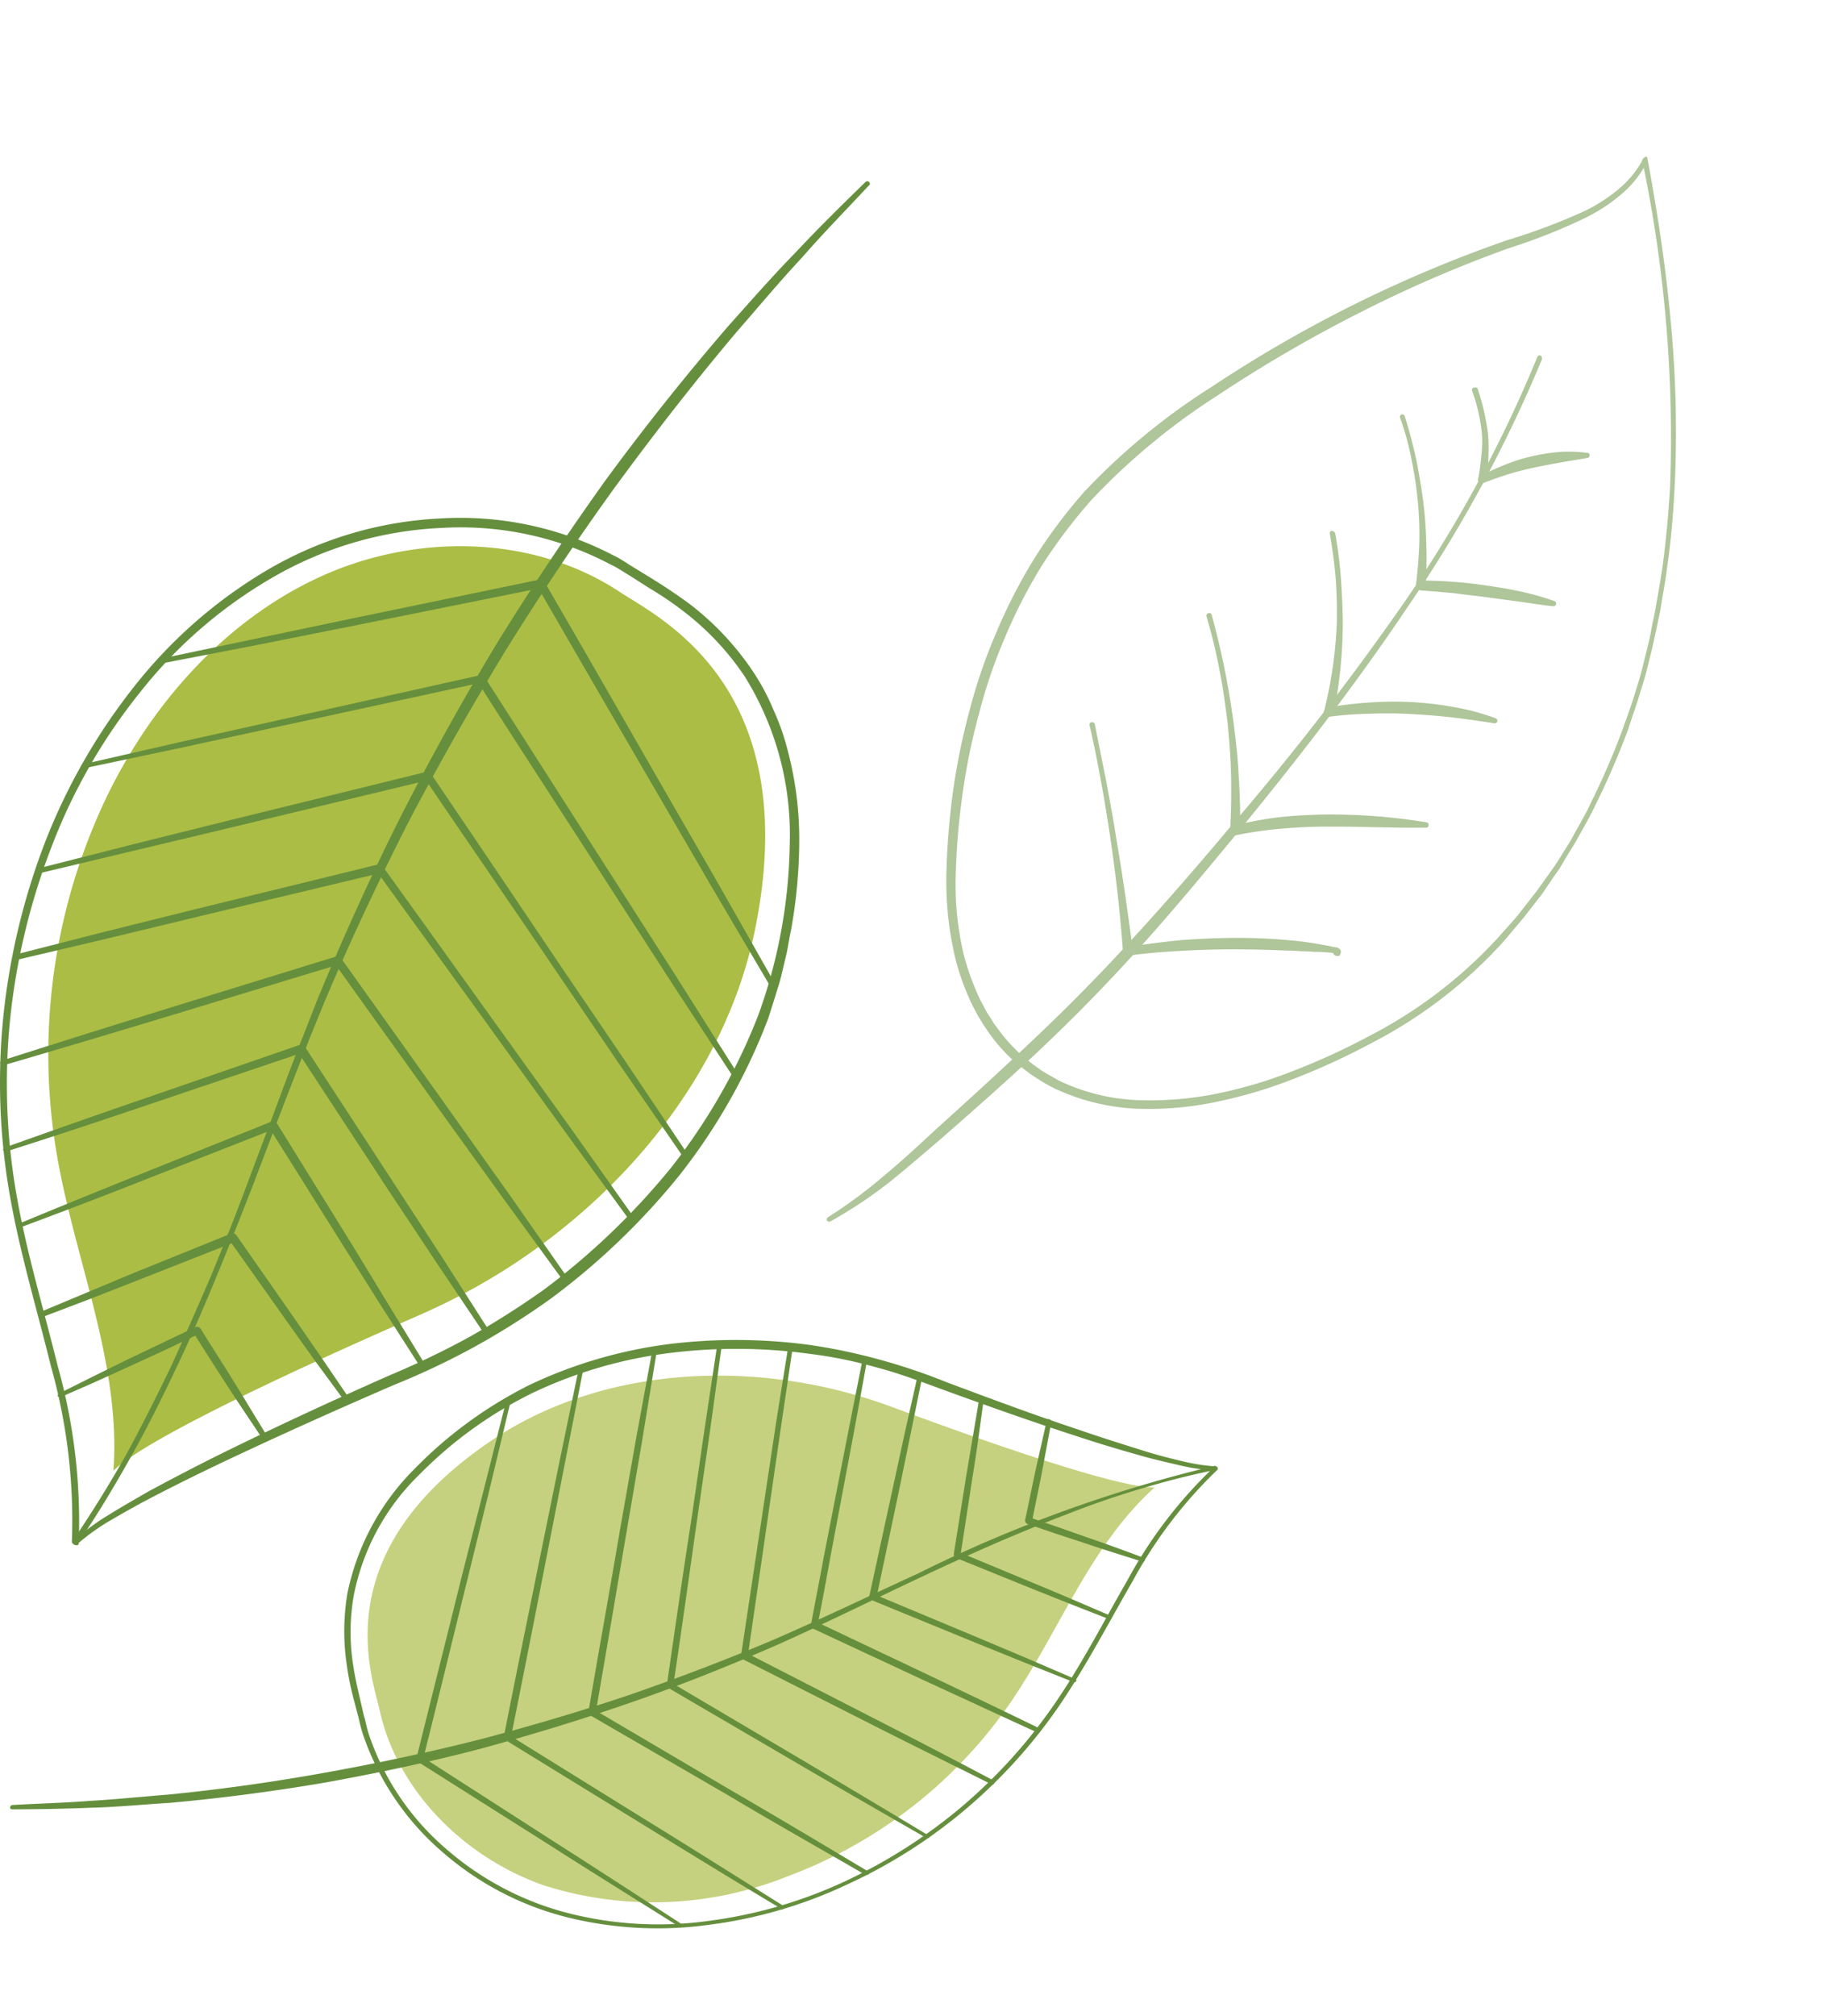 <?xml version="1.0" encoding="utf-8"?>

<svg xmlns="http://www.w3.org/2000/svg" width="109.969" height="121.627" viewBox="0 0 109.969 121.627">
  <g id="ic_folhas_2" transform="translate(-376.688 -1284.171)">
    <g id="Group_422" data-name="Group 422" transform="translate(429.193 1295.105) rotate(90)">
      <g id="Group_410" data-name="Group 410" transform="translate(20.317 4.266)">
        <path id="Path_217" data-name="Path 217" d="M61.755,43.9a34.286,34.286,0,0,0-10.594,1.269c-3.489.856-6.915,1.9-10.467,2.506a39.4,39.4,0,0,1-10.753.349,41.039,41.039,0,0,1-10.467-2.538,36.371,36.371,0,0,1-9.325-5.361A28.915,28.915,0,0,1,3.075,32,22.758,22.758,0,0,1,.03,21.7,19.976,19.976,0,0,1,2.282,11.165c.19-.412.476-.793.7-1.174l.7-1.142C4.154,8.088,4.661,7.327,5.2,6.6A17.11,17.11,0,0,1,9.165,2.855a13.571,13.571,0,0,1,2.411-1.3A14.468,14.468,0,0,1,14.145.666,20.757,20.757,0,0,1,19.537,0,30.735,30.735,0,0,1,24.93.508c.444.1.888.159,1.332.254l1.332.317c.444.1.856.254,1.3.381l1.3.412A35.9,35.9,0,0,1,39.616,7.2,42.541,42.541,0,0,1,47.1,15a46.014,46.014,0,0,1,2.886,4.568A45.792,45.792,0,0,1,52.3,24.455c1.427,3.3,2.887,6.566,4.409,9.8.761,1.618,1.554,3.235,2.379,4.821.412.793.856,1.586,1.3,2.347a13.179,13.179,0,0,0,1.523,2.157h0a.153.153,0,0,1,0,.222c-.063.063-.159.063-.19,0a13.447,13.447,0,0,1-1.618-2.189c-.476-.761-.92-1.554-1.364-2.315-.856-1.586-1.681-3.172-2.474-4.79-1.586-3.235-3.077-6.471-4.536-9.769a51.8,51.8,0,0,0-2.315-4.821,51.292,51.292,0,0,0-2.855-4.5A43.239,43.239,0,0,0,39.2,7.739,35.845,35.845,0,0,0,30,2.474,31.592,31.592,0,0,0,19.6.571,18.055,18.055,0,0,0,9.546,3.3,16.486,16.486,0,0,0,5.708,6.883,20.459,20.459,0,0,0,4.217,9.072l-.73,1.142c-.222.381-.476.73-.666,1.142A19.41,19.41,0,0,0,.6,21.6a22.276,22.276,0,0,0,2.95,10.118,27.987,27.987,0,0,0,6.915,8.025,34.331,34.331,0,0,0,9.23,5.329A40.343,40.343,0,0,0,30.068,47.61a38.711,38.711,0,0,0,10.658-.349c3.521-.6,6.947-1.649,10.436-2.506a34.775,34.775,0,0,1,10.689-1.269c.1,0,.127.063.127.159C61.914,43.836,61.851,43.9,61.755,43.9Z" fill="#658f3d"/>
      </g>
      <path id="Path_218" data-name="Path 218" d="M55.773,39.336c-6.6-.476-12.941,2.442-19.507,3.489A35.968,35.968,0,0,1,15.2,39.78C9.527,37.052,4.483,32.612,1.851,26.87s-2.569-12.846.92-18.112c1.522-2.284,5.646-11.2,20.49-8.12C33.379,2.764,41.88,10.884,46.13,20.3c.032-.032,6.978,16.335,9.643,19.031" transform="translate(22.018 6.323)" fill="#abbd45"/>
      <g id="Group_411" data-name="Group 411">
        <path id="Path_219" data-name="Path 219" d="M81.914,48.038c-1.649-1.11-3.331-2.157-5.075-3.14-1.745-.952-3.521-1.84-5.3-2.7-1.808-.825-3.616-1.618-5.456-2.411-1.84-.761-3.679-1.491-5.551-2.189s-3.711-1.4-5.583-2.093-3.711-1.427-5.583-2.157c-3.679-1.522-7.327-3.172-10.88-4.948q-5.329-2.712-10.467-5.8c-3.394-2.093-6.724-4.314-9.96-6.629-3.2-2.347-6.344-4.853-9.357-7.454C7.216,7.184,5.725,5.884,4.3,4.488,2.839,3.124,1.443,1.7.048.27a.153.153,0,0,1,0-.222c.063-.063.159-.063.19,0h0C1.7,1.411,3.124,2.807,4.615,4.108,6.074,5.472,7.6,6.74,9.087,8.041c3.045,2.569,6.185,5.012,9.389,7.359,3.2,2.315,6.534,4.536,9.9,6.629,3.394,2.062,6.851,4.028,10.372,5.868C42.3,29.7,45.881,31.386,49.561,32.94c3.679,1.523,7.391,2.918,11.133,4.346,1.871.73,3.711,1.459,5.551,2.22s3.679,1.554,5.456,2.411c1.808.856,3.584,1.745,5.329,2.728s3.457,2,5.107,3.14a.12.12,0,0,1,.032.19.263.263,0,0,1-.254.063Z" fill="#658f3d"/>
      </g>
      <g id="Group_421" data-name="Group 421" transform="translate(24.019 5.706)">
        <g id="Group_412" data-name="Group 412">
          <path id="Path_220" data-name="Path 220" d="M4.8,37.162,3.592,31.421,2.387,25.68.008,14.2a.216.216,0,0,1,.127-.254h0C4.163,11.6,8.223,9.281,12.252,6.965L18.31,3.476,24.4.019c.063-.032.19-.032.222.063.032.063.032.19-.063.222L18.532,3.857,12.474,7.378Q6.431,10.9.389,14.388l.127-.254L2.831,25.616l1.142,5.741L5.083,37.1a.174.174,0,0,1-.127.19A.162.162,0,0,1,4.8,37.162Z" fill="#658f3d"/>
        </g>
        <g id="Group_413" data-name="Group 413" transform="translate(5.773 2.206)">
          <path id="Path_221" data-name="Path 221" d="M5.369,39.523,4.005,33.56,2.673,27.565.008,15.607a.24.24,0,0,1,.1-.254c4-2.569,7.993-5.107,11.99-7.676l5.995-3.838L24.115.033A.14.14,0,0,1,24.337.1a.167.167,0,0,1-.063.222L18.31,4.22,12.315,8.09c-4,2.569-7.961,5.17-11.958,7.708l.1-.254,2.6,11.99,1.3,5.995,1.269,5.995c.032.1-.032.159-.127.19C5.464,39.682,5.369,39.618,5.369,39.523Z" fill="#658f3d"/>
        </g>
        <g id="Group_414" data-name="Group 414" transform="translate(11.609 5.218)">
          <path id="Path_222" data-name="Path 222" d="M5.845,39.334,4.354,33.466,2.895,27.6.008,15.862a.32.32,0,0,1,.1-.285q5.757-3.9,11.514-7.771l5.741-3.9L23.131.035a.153.153,0,0,1,.222.032.157.157,0,0,1-.032.222L17.612,4.221l-5.741,3.9c-3.838,2.6-7.644,5.234-11.482,7.835l.1-.285L3.307,27.408l1.4,5.868,1.4,5.868a.154.154,0,0,1-.1.19C5.94,39.461,5.845,39.43,5.845,39.334Z" fill="#658f3d"/>
        </g>
        <g id="Group_415" data-name="Group 415" transform="translate(17.191 8.485)">
          <path id="Path_223" data-name="Path 223" d="M5.464,37.463l-1.4-5.487L2.7,26.488.008,15.482a.263.263,0,0,1,.1-.254h0C3.624,12.69,7.177,10.153,10.7,7.615l5.3-3.806L21.324.035a.153.153,0,0,1,.222.032.157.157,0,0,1-.032.222L16.249,4.126,10.983,7.933C7.462,10.47,3.942,13.039.421,15.577l.1-.254L3.149,26.33l1.332,5.519,1.3,5.519a.154.154,0,0,1-.1.19A.176.176,0,0,1,5.464,37.463Z" fill="#658f3d"/>
        </g>
        <g id="Group_416" data-name="Group 416" transform="translate(22.739 12.513)">
          <path id="Path_224" data-name="Path 224" d="M6.292,34.164C5.214,30.8,4.167,27.44,3.12,24.078L.012,13.991a.256.256,0,0,1,.1-.285L9.718,6.854l4.821-3.426L19.392.035a.153.153,0,0,1,.222.032.157.157,0,0,1-.032.222l-4.79,3.489L10,7.235.393,14.118l.1-.285L3.564,23.951c1.015,3.362,2.03,6.756,3.013,10.118.032.063-.032.159-.1.19C6.387,34.291,6.292,34.228,6.292,34.164Z" fill="#658f3d"/>
        </g>
        <g id="Group_417" data-name="Group 417" transform="translate(28.068 17.241)">
          <path id="Path_225" data-name="Path 225" d="M6.2,29.246C5.15,26.3,4.1,23.315,3.089,20.365L.012,11.452a.241.241,0,0,1,.1-.285L8.671,5.584l4.282-2.791L17.267.033A.141.141,0,0,1,17.489.1a.157.157,0,0,1-.032.222l-4.25,2.855L8.957,6,.393,11.61l.1-.285L3.5,20.238q1.523,4.472,2.95,8.945c.032.063-.032.159-.1.19A.211.211,0,0,1,6.2,29.246Z" fill="#658f3d"/>
        </g>
        <g id="Group_418" data-name="Group 418" transform="translate(32.699 21.125)">
          <path id="Path_226" data-name="Path 226" d="M6.2,24.6C5.15,22.064,4.1,19.494,3.089,16.957L.012,9.281a.287.287,0,0,1,.1-.317l7.264-4.5,3.648-2.22L14.666.019c.063-.032.19-.032.222.063A.167.167,0,0,1,14.825.3L11.209,2.62,7.593,4.9.361,9.44l.1-.317L3.469,16.8q1.523,3.854,2.95,7.708a.141.141,0,0,1-.1.19C6.292,24.728,6.229,24.7,6.2,24.6Z" fill="#658f3d"/>
        </g>
        <g id="Group_419" data-name="Group 419" transform="translate(39.455 25.677)">
          <path id="Path_227" data-name="Path 227" d="M4.77,18.749,3.564,15.862,2.359,12.976.012,7.171a.287.287,0,0,1,.1-.317L5.023,3.428,7.5,1.716,9.972.035a.153.153,0,0,1,.222.032.157.157,0,0,1-.032.222L7.751,2.065,5.309,3.809.424,7.266l.1-.317,2.284,5.8,1.142,2.918,1.11,2.918a.141.141,0,0,1-.1.19C4.865,18.844,4.8,18.812,4.77,18.749Z" fill="#658f3d"/>
        </g>
        <g id="Group_420" data-name="Group 420" transform="translate(45.087 30.641)">
          <path id="Path_228" data-name="Path 228" d="M4.022,12.58,3.007,10.55,1.992,8.488,1.009,6.426.026,4.364a.247.247,0,0,1,.1-.317C1.2,3.381,2.278,2.683,3.356,2.017S5.545.685,6.623.019c.063-.032.19-.032.222.063A.167.167,0,0,1,6.782.3C5.735,1,4.657,1.732,3.578,2.43S1.421,3.825.343,4.491l.1-.317.983,2.062L2.373,8.3l.952,2.093.92,2.093a.153.153,0,0,1-.063.19A.217.217,0,0,1,4.022,12.58Z" fill="#658f3d"/>
        </g>
      </g>
    </g>
    <g id="Group_494" data-name="Group 494" transform="matrix(0.309, 0.951, -0.951, 0.309, 444.677, 1355.776)">
      <g id="Group_482" data-name="Group 482" transform="translate(0 0)">
        <path id="Path_289" data-name="Path 289" d="M17.924.043a27.357,27.357,0,0,0,4.831,6.971c1.9,2.11,3.913,4.158,5.687,6.421a31.515,31.515,0,0,1,4.28,7.429,31.149,31.149,0,0,1,2.11,8.286,27.73,27.73,0,0,1-.275,8.561,22.651,22.651,0,0,1-3.057,7.98,18.193,18.193,0,0,1-6.115,5.992,16.244,16.244,0,0,1-8.224,2.354c-.367,0-.734-.031-1.07-.061l-1.07-.061a16.989,16.989,0,0,1-2.14-.245,13.786,13.786,0,0,1-4.1-1.376,14.809,14.809,0,0,1-5.9-6.207,25.769,25.769,0,0,1-2.66-8.194A27.922,27.922,0,0,1,.467,29.3a33.22,33.22,0,0,1,2.691-8.163,34.62,34.62,0,0,1,2.14-3.73,36.132,36.132,0,0,1,2.568-3.455C9.639,11.722,11.412,9.49,13.094,7.2,13.95,6.066,14.775,4.9,15.6,3.742c.4-.581.795-1.192,1.162-1.8A11.892,11.892,0,0,0,17.71.073h0a.112.112,0,0,1,.153-.061.112.112,0,0,1,.061.153,10.527,10.527,0,0,1-.948,1.957c-.367.611-.734,1.223-1.131,1.834C15.05,5.148,14.256,6.31,13.4,7.472,11.718,9.8,9.975,12.058,8.233,14.29c-.887,1.131-1.773,2.232-2.538,3.424a27.346,27.346,0,0,0-2.079,3.7A32.6,32.6,0,0,0,.986,29.455a26.943,26.943,0,0,0-.245,8.438A24.986,24.986,0,0,0,3.31,45.934,13.885,13.885,0,0,0,9,51.957,12.728,12.728,0,0,0,12.971,53.3c.7.122,1.406.183,2.11.245l1.07.092c.336,0,.7.061,1.04.061a15.665,15.665,0,0,0,8.041-2.262,18.034,18.034,0,0,0,6.023-5.84,22.055,22.055,0,0,0,3.057-7.857,28.107,28.107,0,0,0,.306-8.469,31.913,31.913,0,0,0-2.11-8.224,31.631,31.631,0,0,0-4.25-7.368C26.516,11.416,24.5,9.4,22.6,7.289A27.26,27.26,0,0,1,17.741.257.112.112,0,0,1,17.8.1C17.863.073,17.924-.019,17.924.043Z" fill="#658f3d"/>
      </g>
      <path id="Path_290" data-name="Path 290" d="M15.893,0c2.14,4.831,6.543,8.194,9.753,12.413a28.377,28.377,0,0,1,5.717,15.929A21.8,21.8,0,0,1,27.3,42.528c-3.057,3.975-8.072,6.6-13.086,6.115-2.171-.214-10,.214-13.361-11.374C-1.443,29.382,1.1,20.393,6.14,13.881c-.031,0,8.866-11.007,9.753-13.881" transform="translate(1.879 3.987)" fill="#abbd45" opacity="0.69"/>
      <g id="Group_483" data-name="Group 483" transform="translate(14.684 0.065)">
        <path id="Path_291" data-name="Path 291" d="M3.21.161C3.027,1.72,2.935,3.31,2.9,4.9S2.9,8.049,3,9.639c.153,3.149.489,6.3.887,9.447s.856,6.268,1.192,9.417c.306,3.149.52,6.329.581,9.508s0,6.359-.153,9.509C5.32,50.7,4.984,53.849,4.556,57q-.688,4.724-1.743,9.356c-.4,1.529-.734,3.088-1.192,4.617C1.192,72.5.734,74,.245,75.526a.112.112,0,0,1-.153.061A.168.168,0,0,1,0,75.434H0c.4-1.529.856-3.057,1.223-4.586.4-1.529.734-3.088,1.1-4.617C3,63.143,3.547,60.025,3.975,56.906s.764-6.268.978-9.417c.183-3.149.275-6.329.245-9.478-.061-3.149-.214-6.329-.489-9.478-.306-3.149-.734-6.3-1.1-9.447A83.913,83.913,0,0,1,2.966.1c0-.061.061-.122.122-.092.092.031.153.092.122.153Z" transform="translate(0 0)" fill="#658f3d"/>
      </g>
      <g id="Group_493" data-name="Group 493" transform="translate(0.149 5.893)">
        <g id="Group_484" data-name="Group 484" transform="translate(0.468 33.387)">
          <path id="Path_292" data-name="Path 292" d="M33.512.173c-2.385,1.987-4.77,4.005-7.154,5.962L19.173,12.1a.231.231,0,0,1-.245.031c-3.149-1.957-6.3-3.944-9.447-5.9L4.772,3.261.064.3A.115.115,0,0,1,.033.112.115.115,0,0,1,.217.081l4.739,2.9L9.695,5.921c3.149,1.957,6.329,3.913,9.447,5.87l-.245.031,7.215-5.9c2.415-1.987,4.831-3.944,7.246-5.9.061-.031.122-.031.153.031C33.573.051,33.573.112,33.512.173Z" transform="translate(0 0)" fill="#658f3d"/>
        </g>
        <g id="Group_485" data-name="Group 485" transform="translate(0 27.177)">
          <path id="Path_293" data-name="Path 293" d="M34.836.206c-2.446,2.14-4.922,4.25-7.4,6.359l-7.429,6.329a.188.188,0,0,1-.214.031c-3.3-1.834-6.573-3.7-9.875-5.564L5,4.578.073,1.766a.147.147,0,0,1-.061-.183A.147.147,0,0,1,.2,1.521L5.148,4.273,10.1,7.024c3.3,1.834,6.6,3.669,9.906,5.534l-.214.031,7.46-6.3C29.73,4.181,32.237,2.1,34.713.023a.136.136,0,0,1,.153,0C34.9.115,34.9.176,34.836.206Z" transform="translate(0 0)" fill="#658f3d"/>
        </g>
        <g id="Group_486" data-name="Group 486" transform="translate(0.336 21.674)">
          <path id="Path_294" data-name="Path 294" d="M34.132.237c-2.385,2.14-4.739,4.311-7.154,6.421l-7.154,6.421a.188.188,0,0,1-.214.031C16.338,11.4,13.1,9.654,9.826,7.942l-4.892-2.6L.073,2.713A.147.147,0,0,1,.012,2.53.147.147,0,0,1,.2,2.469L5.118,5.006,10.01,7.575c3.271,1.712,6.543,3.424,9.784,5.136l-.214.031,7.185-6.359c2.385-2.14,4.8-4.25,7.215-6.359a.136.136,0,0,1,.153,0A.251.251,0,0,1,34.132.237Z" transform="translate(0 0)" fill="#658f3d"/>
        </g>
        <g id="Group_487" data-name="Group 487" transform="translate(1.192 17.547)">
          <path id="Path_295" data-name="Path 295" d="M32.3.176C30.066,2.194,27.834,4.212,25.6,6.2l-6.726,5.992a.188.188,0,0,1-.214.031c-3.119-1.529-6.207-3.057-9.294-4.617L4.72,5.312.073,2.989a.147.147,0,0,1-.061-.183A.147.147,0,0,1,.2,2.744L4.873,5.006,9.52,7.3c3.119,1.529,6.207,3.027,9.325,4.586l-.214.031,6.757-5.962C27.651,3.967,29.913,1.98,32.176.023a.136.136,0,0,1,.153,0C32.329.054,32.329.145,32.3.176Z" transform="translate(0 0)" fill="#658f3d"/>
        </g>
        <g id="Group_488" data-name="Group 488" transform="translate(2.629 12.777)">
          <path id="Path_296" data-name="Path 296" d="M29,.206C27.039,2.194,25.083,4.212,23.1,6.2l-5.931,5.962a.231.231,0,0,1-.245.031L12.7,10.082,8.481,7.972,4.262,5.863.073,3.722a.147.147,0,0,1-.061-.183A.147.147,0,0,1,.2,3.478l4.25,2.11L8.664,7.666l4.219,2.079L17.1,11.824l-.245.031L22.82,5.924c1.987-1.987,3.975-3.944,5.992-5.9a.136.136,0,0,1,.153,0A.147.147,0,0,1,29,.206Z" transform="translate(0 0)" fill="#658f3d"/>
        </g>
        <g id="Group_489" data-name="Group 489" transform="translate(4.739 9.146)">
          <path id="Path_297" data-name="Path 297" d="M24.777.229C23.1,2.064,21.383,3.9,19.7,5.733L14.6,11.205a.185.185,0,0,1-.245.031h0c-1.192-.642-2.385-1.315-3.577-1.957L7.2,7.292,3.62,5.3.073,3.317a.147.147,0,0,1-.061-.183A.147.147,0,0,1,.2,3.073L3.773,5,7.35,6.956l3.577,1.957c1.192.642,2.385,1.284,3.577,1.957l-.245.031L19.4,5.457c1.712-1.8,3.424-3.608,5.167-5.412a.087.087,0,0,1,.153,0C24.807.107,24.838.168,24.777.229Z" transform="translate(0 0)" fill="#658f3d"/>
        </g>
        <g id="Group_490" data-name="Group 490" transform="translate(6.736 6.181)">
          <path id="Path_298" data-name="Path 298" d="M20.518.229l-2.11,2.538L16.3,5.274l-4.25,5.014a.162.162,0,0,1-.245.031L5.934,6.894,3,5.182.064,3.44a.115.115,0,0,1-.031-.183.147.147,0,0,1,.183-.061L3.182,4.877,6.148,6.558l5.9,3.394-.245.031L16.085,5l2.14-2.477L20.4.046a.087.087,0,0,1,.153,0A.144.144,0,0,1,20.518.229Z" transform="translate(0 0)" fill="#658f3d"/>
        </g>
        <g id="Group_491" data-name="Group 491" transform="translate(9.172 2.97)">
          <path id="Path_299" data-name="Path 299" d="M15.177.168C14.137,1.452,13.067,2.736,12,4.02L8.787,7.842a.254.254,0,0,1-.245.061L4.292,5.733.073,3.531a.147.147,0,0,1-.061-.183A.147.147,0,0,1,.2,3.287c1.437.7,2.874,1.376,4.28,2.11l4.25,2.14L8.481,7.6l3.241-3.791C12.792,2.553,13.893,1.3,14.993.046a.087.087,0,0,1,.153,0C15.207.046,15.207.138,15.177.168Z" transform="translate(0 0)" fill="#658f3d"/>
        </g>
        <g id="Group_492" data-name="Group 492" transform="translate(11.719 0)">
          <path id="Path_300" data-name="Path 300" d="M9.939.173c-.7.978-1.406,1.987-2.14,2.966L6.729,4.606l-1.1,1.468a.234.234,0,0,1-.275.061c-.887-.52-1.773-1.009-2.66-1.529S.951,3.567.064,3.047a.115.115,0,0,1-.031-.183A.147.147,0,0,1,.217,2.8c.887.489,1.8.978,2.691,1.468s1.773,1.009,2.66,1.5l-.275.061,1.1-1.468,1.1-1.437C8.227,1.946,8.961,1,9.725.051A.106.106,0,0,1,9.878.02C9.97.051,9.97.112,9.939.173Z" transform="translate(0)" fill="#658f3d"/>
        </g>
      </g>
    </g>
    <g id="Group_510" data-name="Group 510" transform="translate(458.821 1370.206) rotate(-159)" opacity="0.52">
      <g id="Group_503" data-name="Group 503" transform="translate(0 12.35)">
        <path id="Path_308" data-name="Path 308" d="M11.282,65.286c-1.73-2.814-3.382-5.706-4.854-8.7-.749-1.5-1.42-2.995-2.065-4.544-.62-1.523-1.213-3.1-1.73-4.673s-.981-3.176-1.343-4.8c-.207-.8-.336-1.626-.516-2.427C.7,39.726.645,39.313.568,38.9c-.052-.413-.129-.826-.181-1.239L.232,36.422c-.052-.413-.078-.826-.1-1.239C.052,34.356.052,33.53,0,32.7a45.946,45.946,0,0,1,.207-4.983c.052-.826.206-1.652.31-2.478L.749,24l.1-.62.155-.62.284-1.213.361-1.188.181-.594.207-.594.413-1.188A28.154,28.154,0,0,1,7.642,9.494a41.528,41.528,0,0,1,3.485-3.589,28.412,28.412,0,0,1,3.95-3.072A19.763,19.763,0,0,1,19.6.639,13.107,13.107,0,0,1,24.6.045a10.77,10.77,0,0,1,1.265.207,5.43,5.43,0,0,1,.62.155l.62.181A10.3,10.3,0,0,1,29.38,1.7l.258.181.258.181c.181.129.336.258.516.387.31.284.645.542.929.852a14.357,14.357,0,0,1,1.627,1.936,19.95,19.95,0,0,1,2.3,4.492,44.508,44.508,0,0,1,1.42,4.8,40.12,40.12,0,0,1,.826,4.931,32.384,32.384,0,0,1,.181,5.009,32.316,32.316,0,0,1-.542,4.983,31.2,31.2,0,0,1-1.368,4.828,39.6,39.6,0,0,1-4.931,8.7,79.045,79.045,0,0,1-6.274,7.745,78.934,78.934,0,0,1-7.2,6.893A37.211,37.211,0,0,0,13.683,60.9a9.876,9.876,0,0,0-1.446,1.962,5.9,5.9,0,0,0-.749,2.272.129.129,0,0,1-.155.129A.145.145,0,0,1,11.2,65.1a6.188,6.188,0,0,1,.749-2.427,10.389,10.389,0,0,1,1.472-2.065,34.7,34.7,0,0,1,3.666-3.382,77.769,77.769,0,0,0,7.074-6.919,84.444,84.444,0,0,0,6.2-7.719,40.113,40.113,0,0,0,4.828-8.571,32.66,32.66,0,0,0,1.368-4.7,31.016,31.016,0,0,0,.542-4.88,31.178,31.178,0,0,0-.181-4.905,38.834,38.834,0,0,0-.8-4.854A42.96,42.96,0,0,0,34.75,9.959,18.2,18.2,0,0,0,32.556,5.6a15.371,15.371,0,0,0-1.575-1.859c-.284-.31-.594-.542-.9-.826l-.491-.361-.232-.181L29.1,2.214a10.018,10.018,0,0,0-2.169-1.084L26.36.948c-.181-.052-.387-.1-.594-.155-.387-.1-.8-.129-1.187-.207a12.149,12.149,0,0,0-4.8.542A20.312,20.312,0,0,0,15.361,3.22a27.429,27.429,0,0,0-3.9,2.995A40.713,40.713,0,0,0,8,9.752,27.855,27.855,0,0,0,2.84,18.091L2.4,19.253l-.206.568-.181.594L1.652,21.6l-.31,1.188c-.052.207-.1.387-.155.594L1.059,24c-.077.413-.155.8-.232,1.213-.1.826-.258,1.626-.31,2.453A45.256,45.256,0,0,0,.31,32.6c.026.826.026,1.652.1,2.479.026.413.052.826.1,1.239l.155,1.239c.052.413.1.826.181,1.213.077.413.129.826.207,1.213.155.8.31,1.626.49,2.427.362,1.6.826,3.2,1.317,4.776A81.647,81.647,0,0,0,11.489,65a.139.139,0,0,1-.052.206c-.026.155-.1.129-.155.077Z" fill="#658f3d"/>
      </g>
      <g id="Group_504" data-name="Group 504" transform="translate(12.857 0)">
        <path id="Path_309" data-name="Path 309" d="M0,63.978A82.456,82.456,0,0,1,2.22,47.119c1.265-5.551,2.917-10.972,4.7-16.368.9-2.685,1.807-5.37,2.814-8.029s2.117-5.293,3.331-7.849c1.213-2.582,2.53-5.086,3.847-7.59.671-1.239,1.343-2.5,2.065-3.743A27.485,27.485,0,0,1,21.454.054a.16.16,0,0,1,.206-.026.16.16,0,0,1,.026.207A28.659,28.659,0,0,0,19.415,3.8c-.7,1.239-1.317,2.5-1.936,3.769-1.291,2.53-2.556,5.06-3.769,7.616s-2.324,5.138-3.356,7.8c-1.033,2.633-1.988,5.293-2.917,7.978A168.53,168.53,0,0,0,2.53,47.223,78.332,78.332,0,0,0,.31,64.03a.167.167,0,0,1-.155.155c-.1-.052-.155-.1-.155-.207Z" fill="#658f3d"/>
      </g>
      <g id="Group_505" data-name="Group 505" transform="translate(11.36 21.42)">
        <path id="Path_310" data-name="Path 310" d="M18.8,12.351,16.936,9.408c-.594-.981-1.213-1.962-1.781-2.969-1.188-1.988-2.3-4-3.408-6.041l.387.129c-.955.542-1.91,1.059-2.891,1.549-.981.465-1.988.9-2.995,1.291S4.182,4.116,3.15,4.4c-.516.155-1.059.284-1.575.387-.258.052-.542.1-.8.155l-.207.026-.1.026a1.113,1.113,0,0,0-.129.026.5.5,0,0,1-.181-.026A.225.225,0,0,1,0,4.787V4.658c.026-.052.052-.1.1-.1a.383.383,0,0,1,.155-.026c.026,0,.052,0,.129.052a.2.2,0,0,1,.052.077c.026.026,0,.129-.026.155a1.01,1.01,0,0,1-.1.077.13.13,0,0,1-.181-.1.13.13,0,0,1,.1-.181s-.026,0-.052.052c-.026.026-.026.1-.026.129.026.052.026.052.052.052l.026.026H.284q.039,0,.077-.077V4.709a.09.09,0,0,0-.026-.052H.361c.026,0,.052,0,.052-.026l.1-.026L.7,4.555c.258-.078.516-.155.775-.258.258-.077.516-.155.775-.258.258-.078.516-.155.775-.258,1.007-.336,2.04-.7,3.046-1.084s1.988-.8,2.969-1.239S11,.553,11.928.036h0a.255.255,0,0,1,.361.1h0c.981,2.091,2.04,4.131,3.176,6.145.568,1.007,1.136,1.988,1.756,2.995.594.981,1.213,1.962,1.859,2.917a.14.14,0,0,1-.052.207.168.168,0,0,1-.232-.052Z" fill="#658f3d"/>
      </g>
      <g id="Group_506" data-name="Group 506" transform="translate(9.158 30.527)">
        <path id="Path_311" data-name="Path 311" d="M16.788,11.945q-.968-1.317-1.859-2.711c-.594-.929-1.136-1.859-1.678-2.84-.516-.955-1.033-1.936-1.472-2.943C11.315,2.445,10.9,1.438,10.514.4l.439.155a20.9,20.9,0,0,1-2.5,1.523c-.878.439-1.756.826-2.685,1.188A36.122,36.122,0,0,1,.187,4.9C.11,4.923.032,4.871.007,4.768a.147.147,0,0,1,.1-.181c1.807-.723,3.64-1.317,5.422-2.014.9-.336,1.781-.723,2.633-1.136a23.762,23.762,0,0,0,2.5-1.394h0a.284.284,0,0,1,.387.077A.1.1,0,0,1,11.082.2c.336,1.033.7,2.04,1.11,3.047s.878,1.988,1.368,2.969c.516.955,1.033,1.91,1.627,2.84a31.11,31.11,0,0,0,1.859,2.685.156.156,0,0,1-.026.206c-.052.052-.181.078-.232,0Z" fill="#658f3d"/>
      </g>
      <g id="Group_507" data-name="Group 507" transform="translate(7.539 39.234)">
        <path id="Path_312" data-name="Path 312" d="M13.219,10.518a26.747,26.747,0,0,1-1.291-2.4c-.387-.826-.749-1.652-1.084-2.5A28.4,28.4,0,0,1,9.4.346l.413.207A23.684,23.684,0,0,1,7.539,1.74a20.573,20.573,0,0,1-2.375.929,20.473,20.473,0,0,1-2.479.62,14.019,14.019,0,0,1-2.53.258A.167.167,0,0,1,0,3.393a.164.164,0,0,1,.129-.155c.826-.181,1.627-.361,2.453-.568q1.2-.31,2.4-.7c.8-.258,1.575-.542,2.349-.878A22.351,22.351,0,0,0,9.578.036H9.6a.255.255,0,0,1,.361.1.155.155,0,0,1,.026.1,26.112,26.112,0,0,0,1.188,5.241c.31.852.645,1.678,1.033,2.5.387.8.826,1.6,1.291,2.375a.139.139,0,0,1-.052.206.247.247,0,0,1-.232-.052Z" fill="#658f3d"/>
      </g>
      <g id="Group_508" data-name="Group 508" transform="translate(6.764 48.343)">
        <path id="Path_313" data-name="Path 313" d="M12.6,9.491c-.542-.671-1.033-1.368-1.523-2.091-.465-.723-.9-1.472-1.317-2.22A24.456,24.456,0,0,1,8.649,2.83a25.2,25.2,0,0,1-.9-2.453l.387.206c-.645.232-1.291.465-1.936.645-.645.207-1.317.362-1.988.516s-1.342.284-2.014.387a17.581,17.581,0,0,1-2.04.181A.167.167,0,0,1,0,2.159.174.174,0,0,1,.1,2c.645-.181,1.317-.31,1.962-.465l1.962-.465C4.673.92,5.318.739,5.99.584,6.635.4,7.281.223,7.926.016h.026A.279.279,0,0,1,8.313.2V.223c.206.826.439,1.626.723,2.453a20.732,20.732,0,0,0,1.007,2.349,23.465,23.465,0,0,0,1.265,2.22A17.041,17.041,0,0,0,12.831,9.31a.147.147,0,0,1-.232.181Z" fill="#658f3d"/>
      </g>
      <g id="Group_509" data-name="Group 509" transform="translate(8.081 55.71)">
        <path id="Path_314" data-name="Path 314" d="M7.745,5.222A14.318,14.318,0,0,1,6.2,2.924,11.217,11.217,0,0,1,5.68,1.633C5.525,1.194,5.4.755,5.267.316l.413.1A12.6,12.6,0,0,1,4.518,1.607,10.069,10.069,0,0,1,3.2,2.64a11.556,11.556,0,0,1-1.446.826,8.736,8.736,0,0,1-1.575.542C.1,4.034.026,3.982,0,3.879a.184.184,0,0,1,.077-.155c.465-.284.929-.542,1.394-.826s.9-.542,1.368-.852Q3.5,1.62,4.157,1.117C4.57.781,4.983.445,5.37.084L5.4.058a.271.271,0,0,1,.336,0,.2.2,0,0,1,.052.129A12.142,12.142,0,0,0,6.093,1.5a7.328,7.328,0,0,0,.439,1.265,10.643,10.643,0,0,0,1.5,2.246A.136.136,0,0,1,8,5.222c-.1.077-.207.077-.258,0Z" fill="#658f3d"/>
      </g>
    </g>
  </g>
</svg>
